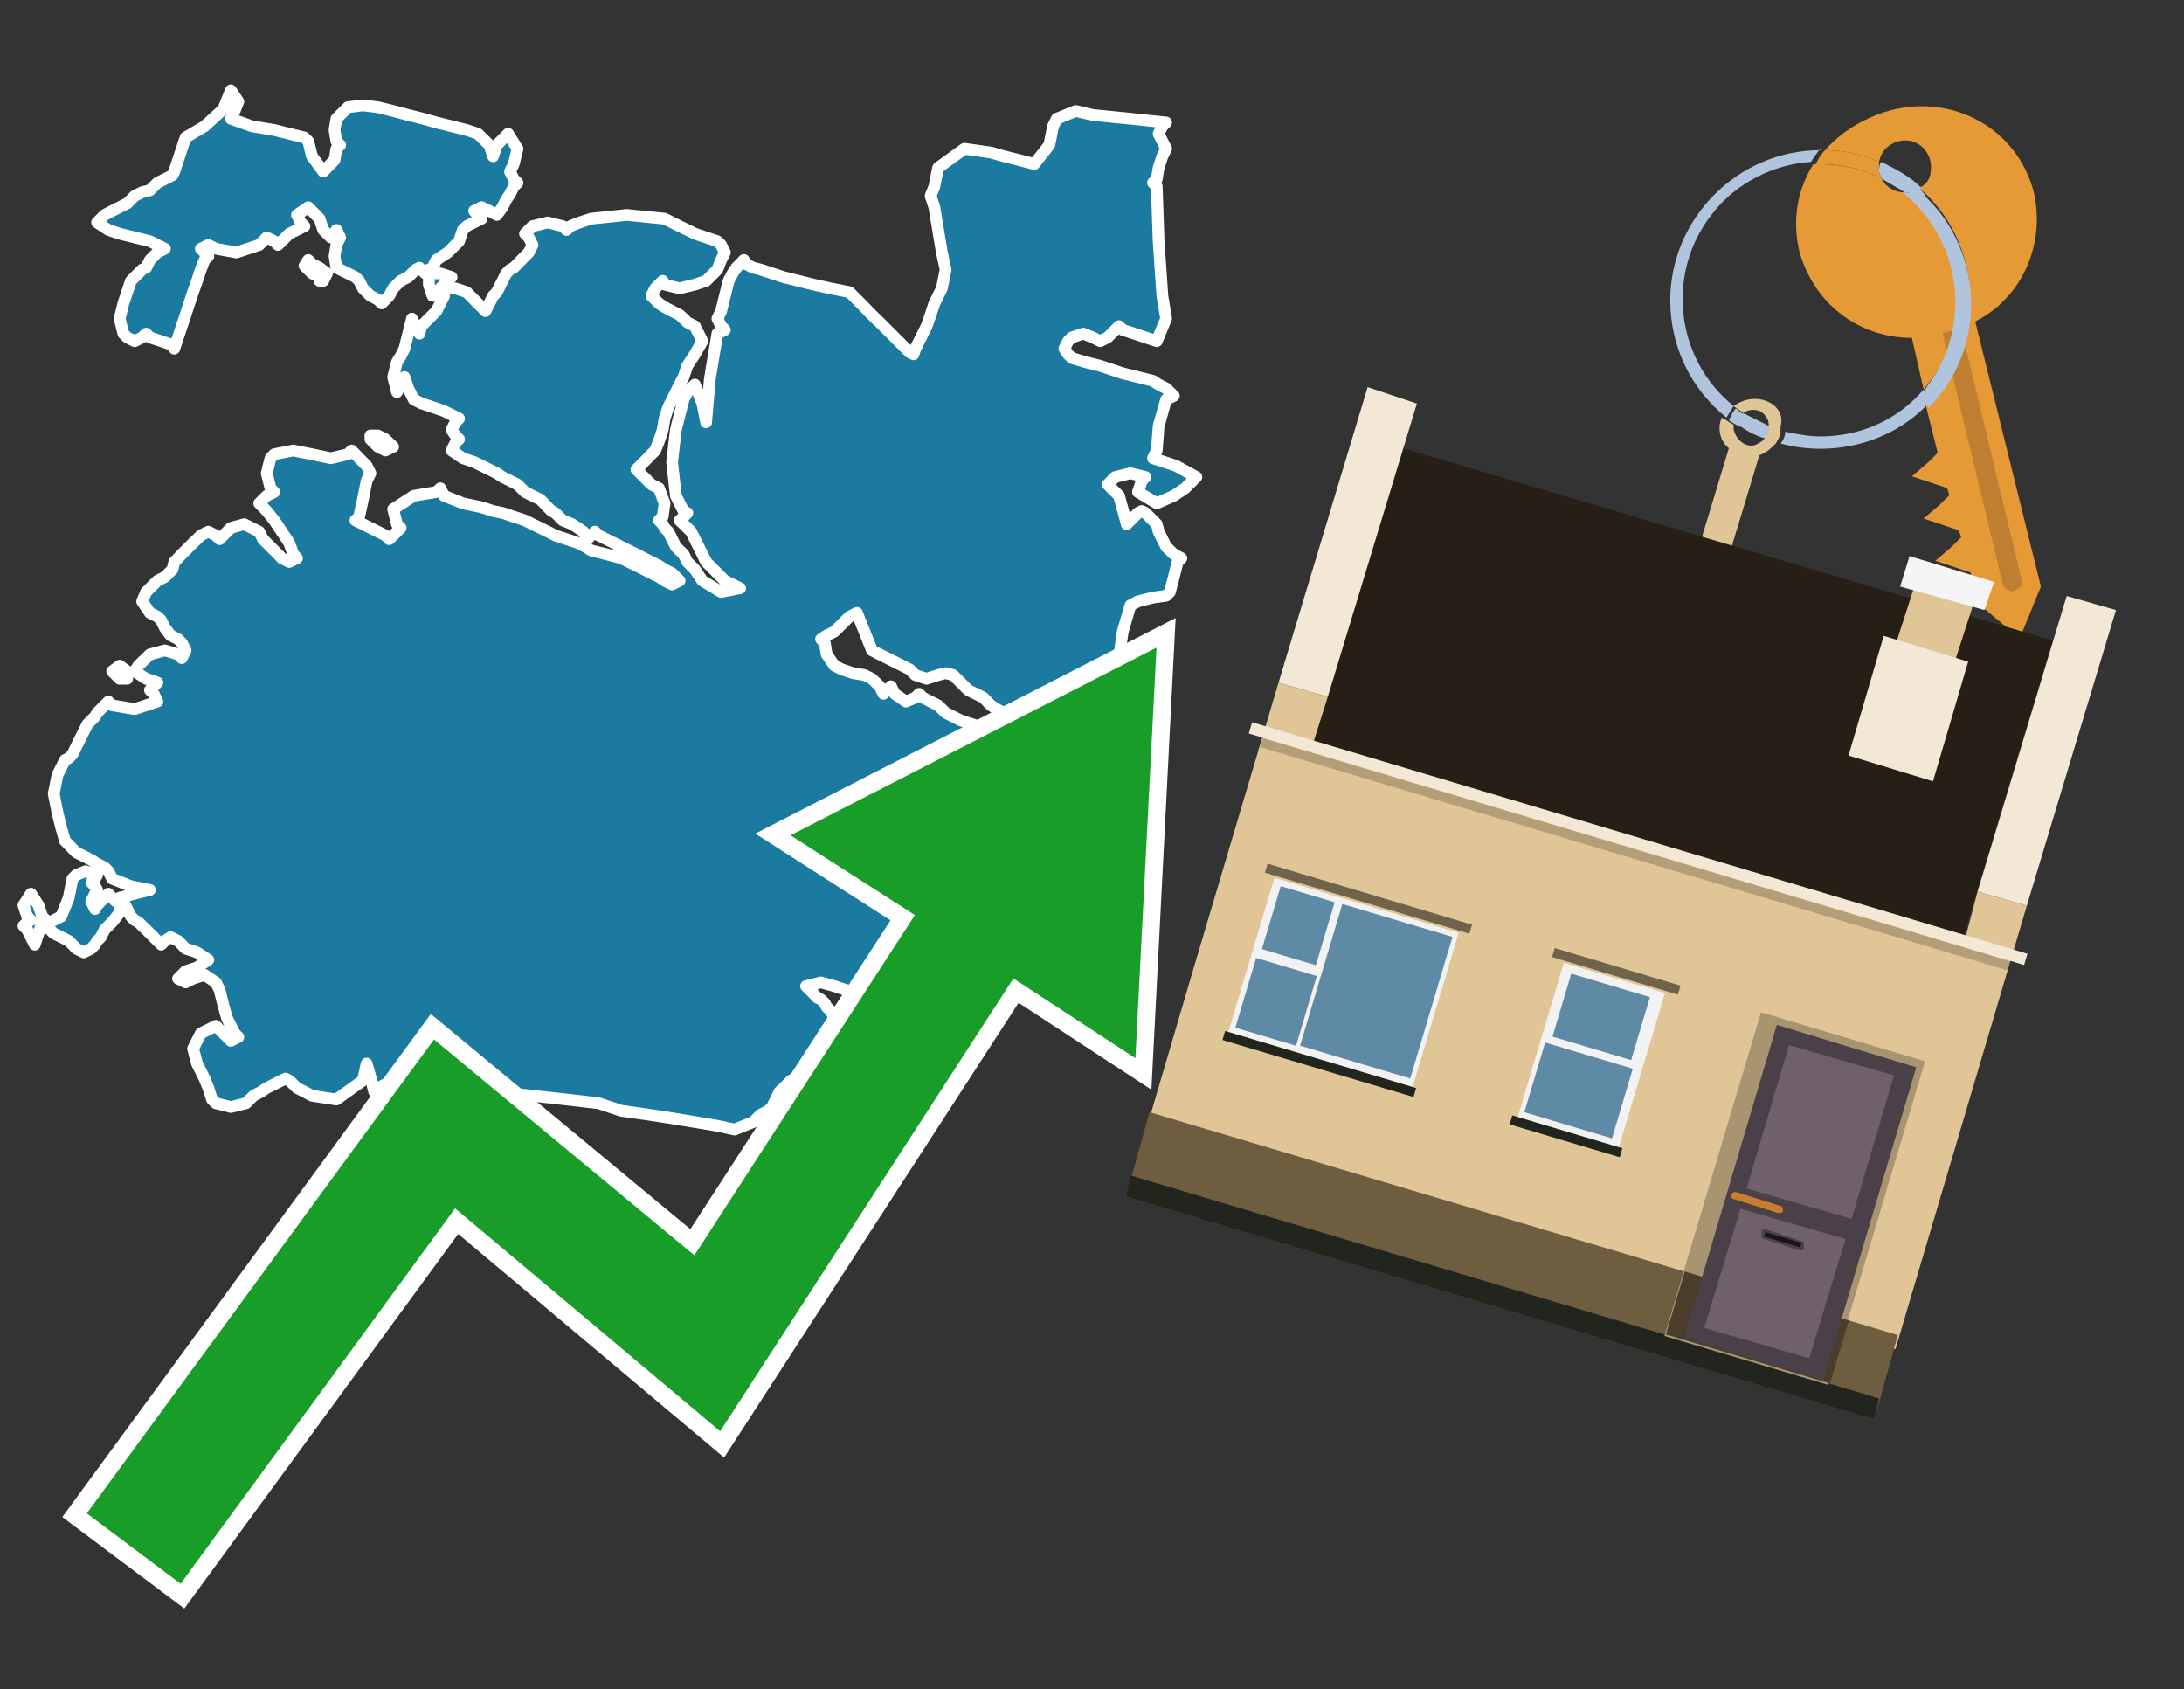 <?xml version="1.0" encoding="utf-8"?>
<!-- Generator: Adobe Illustrator 26.0.3, SVG Export Plug-In . SVG Version: 6.00 Build 0)  -->
<svg version="1.1" id="Text" xmlns="http://www.w3.org/2000/svg" xmlns:xlink="http://www.w3.org/1999/xlink" x="0px" y="0px"
	 width="93.1px" height="72px" viewBox="0 0 93.1 72" style="enable-background:new 0 0 93.1 72;" xml:space="preserve">
<rect x="0" y="0" width="93.1" height="72" fill="#333333" stroke="none"/>
<style type="text/css">
	.st0{fill:#1B7AA0;stroke:#FFFFFF;stroke-width:0.5;stroke-linejoin:round;}
	.st1{fill:none;stroke:#FFFFFF;stroke-width:1.5;stroke-miterlimit:10;}
	.st2{fill:#179D28;}
	.st3{fill:#E69A35;}
	.st4{fill:#B0C4DE;}
	.st5{fill:#E0C596;}
	.st6{fill:#BF7F32;}
	.st7{fill-rule:evenodd;clip-rule:evenodd;fill:#251F15;}
	.st8{fill-rule:evenodd;clip-rule:evenodd;fill:#F3E8D5;}
	.st9{fill-rule:evenodd;clip-rule:evenodd;fill:#E0C596;}
	.st10{fill-rule:evenodd;clip-rule:evenodd;fill:#6F5D3F;}
	.st11{fill-rule:evenodd;clip-rule:evenodd;fill:#21251D;}
	.st12{fill-rule:evenodd;clip-rule:evenodd;fill:#F5F5F5;}
	.st13{opacity:0.2;fill-rule:evenodd;clip-rule:evenodd;}
	.st14{fill-rule:evenodd;clip-rule:evenodd;fill:#A89471;}
	.st15{fill-rule:evenodd;clip-rule:evenodd;fill:#4A3E2A;}
	.st16{fill:#4A4048;}
	.st17{fill:#6F606B;}
	.st18{fill:#C87E2C;}
	.st19{fill:#1A1515;}
	.st20{fill-rule:evenodd;clip-rule:evenodd;fill:#F2F2F2;}
	.st21{fill-rule:evenodd;clip-rule:evenodd;fill:#5F8AA5;}
	.st22{fill-rule:evenodd;clip-rule:evenodd;fill:#70634B;}
</style>
<path class="st0" d="M19.41,12.29L19.89,12.45L20.05,12.61L20.21,12.77L20.37,12.93L20.53,13.09L20.69,13.26L20.86,12.93L21.02,12.61L21.18,12.45L21.26,12.29L21.42,11.97L21.58,11.65L21.74,11.49L21.9,11.41L22.06,11.25L22.22,11.08L22.38,10.92L22.54,10.76L22.7,10.44L22.54,10.12L22.38,9.96L22.54,9.8L22.7,9.64L23.35,9.48L23.99,9.64L24.15,9.8L24.31,9.64L24.71,9.48L25.2,9.32L26.72,9.16L28.33,9.32L28.65,9.48L28.97,9.64L29.3,9.8L29.62,9.96L30.1,10.12L30.58,10.28L30.74,10.44L30.9,10.76L30.74,11.08L30.58,11.49L30.1,11.97L29.62,12.13L28.97,12.29L28.33,12.13L28.25,11.97L28.09,12.13L27.93,12.29L27.77,12.61L28.09,12.93L28.33,13.09L28.65,13.26L28.97,13.42L29.14,13.58L29.3,13.74L29.62,13.9L29.94,14.54L29.62,15.1L29.3,15.59L29.14,16.07L28.97,16.39L28.81,16.71L28.65,17.03L28.49,17.35L28.33,17.84L28.25,18.32L28.09,18.8L27.93,19.2L27.77,19.36L27.61,19.53L27.45,19.69L27.29,19.85L27.13,20.01L27.29,20.17L27.45,20.33L27.61,20.49L27.77,20.65L28.09,20.81L28.33,21.45L28.25,22.02L28.09,22.18L28.25,22.34L28.33,22.5L28.49,22.66L28.65,22.98L28.81,23.3L28.97,23.46L29.14,23.62L29.3,23.95L29.62,24.27L29.94,24.75L30.74,25.23L31.55,25.07L31.23,24.91L30.9,24.75L30.74,24.59L30.58,24.43L30.42,24.27L30.26,24.11L30.1,23.95L29.94,23.62L29.78,23.3L29.62,22.98L29.46,22.66L29.3,22.5L29.14,22.34L28.97,22.18L29.14,22.02L29.3,21.86L29.14,21.78L28.97,21.45L28.81,21.13L28.65,19.69L28.81,18.32L28.97,17.68L29.14,17.03L29.3,16.71L29.62,16.39L29.94,17.19L30.1,18.0L30.26,16.15L30.58,14.22L30.9,14.06L30.74,13.9L30.58,13.58L30.74,13.26L30.9,12.61L31.06,11.97L31.23,11.65L31.39,11.41L31.55,11.25L31.71,11.08L31.79,11.25L32.11,11.41L32.43,11.49L32.91,11.65L33.4,11.81L34.04,11.97L34.68,12.13L35.41,12.29L36.21,12.45L36.37,12.61L36.53,12.77L36.69,12.93L36.85,13.09L37.01,13.26L37.17,13.42L37.33,13.58L37.5,13.74L37.66,13.9L37.82,14.06L37.98,14.22L38.14,14.38L38.3,14.54L38.46,14.7L38.62,14.86L38.78,15.02L38.94,15.1L39.02,14.86L39.18,14.54L39.34,14.22L39.5,13.9L39.67,13.42L39.83,12.93L39.99,12.61L40.15,12.29L40.31,11.49L40.15,10.76L39.99,9.8L39.83,8.83L39.67,8.35L39.83,7.95L39.99,7.15L41.11,6.34L42.24,6.5L42.8,6.66L43.44,6.82L44.09,6.99L44.73,6.18L44.89,5.38L45.05,5.06L45.86,4.73L46.58,4.9L48.19,5.06L49.71,5.22L49.55,5.38L49.39,5.7L49.55,6.02L49.71,6.34L49.55,6.66L49.39,7.15L49.31,7.63L49.15,7.79L49.31,7.95L49.39,10.28L49.55,12.61L49.71,13.58L49.31,14.54L48.83,14.38L48.35,14.22L47.86,14.06L47.7,13.9L47.54,14.06L47.38,14.22L47.22,14.38L46.9,14.54L46.58,14.38L46.18,14.22L45.69,14.38L45.53,14.54L45.37,14.86L45.53,15.1L45.69,15.26L46.26,15.43L46.9,15.59L47.38,15.75L47.86,15.91L48.51,16.07L49.15,16.23L49.39,16.39L49.71,16.55L49.87,16.71L50.04,16.87L49.71,17.03L49.39,18.16L49.31,19.2L49.15,19.53L50.12,19.85L51.0,20.33L50.52,20.81L50.04,21.13L49.31,21.45L48.51,20.97L48.67,20.49L48.83,20.33L48.19,20.17L47.54,20.33L47.38,20.49L47.22,20.65L47.38,20.81L47.54,20.97L47.7,21.13L47.86,21.7L48.03,22.34L48.19,22.18L48.35,22.02L48.51,21.86L48.67,21.78L48.83,21.86L48.99,22.02L49.15,22.18L49.31,22.34L49.39,22.66L49.55,22.98L49.71,23.3L50.04,23.62L50.36,23.79L50.2,23.95L50.04,24.59L49.87,25.23L49.71,25.39L49.15,25.47L48.51,25.63L48.19,25.8L47.86,26.92L47.7,28.05L47.54,28.21L46.74,28.37L45.94,29.01L45.77,29.57L45.69,30.22L45.53,30.86L45.37,31.18L45.21,31.5L45.05,31.66L45.21,31.82L45.37,31.99L44.89,32.15L44.41,31.99L44.25,31.82L44.09,31.5L44.25,31.18L44.41,30.86L43.6,30.54L42.8,30.38L42.48,30.22L42.24,30.06L42.08,29.9L41.92,29.73L41.59,29.57L41.27,29.41L41.11,29.25L40.95,29.09L40.79,28.93L40.63,28.77L40.31,28.69L39.99,28.77L39.5,28.93L39.02,28.77L38.94,28.69L38.78,28.53L38.46,28.37L38.14,28.21L37.82,28.05L37.5,27.89L37.17,27.72L36.85,26.92L36.53,26.12L36.21,26.28L36.05,26.44L35.89,26.6L35.73,26.76L35.57,26.92L35.24,27.08L35.0,27.24L35.16,27.4L35.24,27.89L35.57,28.37L35.89,28.53L36.37,28.69L36.85,28.77L37.17,28.93L37.5,29.25L37.66,29.57L37.82,29.41L37.98,29.25L38.14,29.57L38.62,29.9L39.02,29.73L39.18,29.57L39.34,29.73L39.67,29.9L39.99,30.06L40.15,30.22L40.31,30.38L40.63,30.54L40.95,30.7L41.43,30.86L41.92,31.02L42.24,31.18L42.48,31.34L42.8,31.5L43.12,31.66L43.44,31.82L43.77,31.99L43.93,32.15L44.09,32.31L44.57,32.39L45.05,32.55L45.37,32.71L45.69,33.03L45.53,33.35L45.37,33.67L45.21,33.99L45.05,34.16L45.37,34.32L45.69,34.16L46.18,33.99L46.58,34.16L47.06,34.32L47.54,35.28L47.7,36.17L47.86,36.65L47.7,37.13L47.54,37.29L47.7,37.45L47.86,37.61L48.03,37.77L48.19,38.66L48.35,39.62L48.51,39.94L48.35,40.26L48.19,40.43L48.03,40.59L47.86,40.75L47.7,40.91L47.54,41.07L47.38,41.23L47.22,41.39L46.9,41.55L46.58,41.71L46.26,41.87L45.94,42.03L45.61,42.19L45.37,42.35L44.73,42.52L44.09,42.35L43.77,42.19L43.44,42.03L43.28,41.87L43.12,41.55L42.96,41.23L42.8,41.55L42.24,41.87L41.59,41.71L41.43,41.55L41.27,41.23L41.43,40.91L41.59,40.43L41.43,39.94L41.27,39.78L40.95,39.62L40.63,39.46L40.31,39.3L39.99,39.46L39.67,39.62L39.34,39.78L39.18,39.94L39.02,39.62L38.94,39.3L38.78,39.78L38.94,40.26L39.02,40.59L38.94,40.91L38.78,41.79L39.1,42.76L39.34,42.92L39.5,43.08L39.67,44.04L39.1,45.01L38.46,44.85L37.5,44.69L36.53,44.53L36.37,44.36L36.21,44.53L35.89,44.69L35.57,44.36L35.73,44.04L35.89,43.88L36.05,43.72L36.21,43.16L36.37,42.52L36.53,42.35L36.05,42.19L35.57,42.03L35.0,41.87L34.36,42.03L34.52,42.19L34.68,42.35L34.84,42.52L35.0,42.6L35.16,42.76L35.24,42.92L35.41,43.08L35.57,43.4L35.41,43.72L35.24,43.88L35.16,44.04L35.0,44.36L34.84,44.69L34.68,45.01L34.52,45.33L34.36,45.49L34.2,45.65L34.04,45.81L33.88,45.97L33.72,46.05L33.56,46.21L33.4,46.37L33.23,46.53L33.07,46.86L32.91,47.18L32.75,47.34L32.43,47.5L32.11,47.82L31.31,48.14L30.58,47.98L29.62,47.82L28.65,47.66L27.61,47.5L26.48,47.34L26.0,47.18L25.52,47.02L24.15,46.86L22.7,46.7L21.18,46.53L19.57,46.05L19.41,45.65L19.25,45.89L18.12,46.21L17.08,46.37L16.92,46.53L16.76,46.37L16.43,46.21L16.11,46.37L15.95,46.53L15.79,45.89L15.63,45.33L15.47,46.05L14.34,46.86L13.3,46.7L12.98,46.53L12.66,46.37L12.5,46.21L12.33,46.05L12.17,45.97L12.01,46.05L11.69,46.21L11.37,46.37L11.13,46.53L10.81,46.7L10.65,46.86L10.49,47.02L9.84,47.18L9.2,47.02L9.04,46.86L8.88,46.37L8.72,45.97L8.56,45.65L8.4,45.33L8.23,44.69L8.56,44.04L8.88,43.88L9.2,43.72L9.52,44.04L9.84,44.36L10.16,44.2L10.0,44.04L9.84,43.72L9.68,43.4L9.52,42.84L9.36,42.19L9.2,41.87L8.72,41.55L8.23,41.71L7.91,41.87L7.59,41.71L7.75,41.55L7.91,41.39L8.4,41.23L8.88,40.91L8.4,40.59L7.91,40.43L7.75,40.26L7.59,40.1L7.27,39.94L7.03,40.1L6.87,40.26L6.71,40.1L6.55,39.94L6.39,39.78L6.23,39.62L6.06,39.46L5.9,39.3L5.74,39.22L5.58,39.06L5.42,38.74L5.26,38.42L5.1,38.26L5.74,38.09L6.39,37.93L5.58,37.77L4.78,37.45L4.62,37.13L4.46,36.97L4.14,36.81L3.89,36.65L3.57,36.49L3.25,36.33L3.09,36.17L2.93,36.0L2.77,35.84L2.61,35.28L2.45,34.64L2.29,33.83L2.45,33.03L2.61,32.71L2.77,32.39L2.93,32.31L3.09,32.15L3.25,31.82L3.41,31.5L3.57,31.18L3.73,30.86L3.89,30.7L4.05,30.54L4.14,30.38L4.3,30.22L4.46,30.06L4.62,29.9L4.78,30.06L5.74,30.22L6.71,29.9L6.55,29.57L6.39,29.41L6.55,29.25L6.71,29.09L6.23,28.93L5.74,28.61L5.9,28.37L6.06,28.21L6.23,28.05L6.39,27.89L7.03,27.72L7.59,27.89L7.75,28.05L7.91,27.72L7.75,27.4L7.59,27.24L7.27,27.08L7.03,26.76L6.87,26.44L6.71,26.28L6.39,26.12L6.06,25.63L6.23,25.23L6.39,25.07L6.55,24.91L6.71,24.75L7.03,24.59L7.35,24.27L7.43,23.95L7.59,23.79L7.75,23.62L7.91,23.46L8.07,23.3L8.23,23.14L8.4,22.98L8.56,22.82L8.88,22.66L9.2,22.82L9.36,22.98L9.52,22.82L9.68,22.66L9.84,22.5L10.41,22.34L11.05,22.66L11.21,22.98L11.37,23.14L11.53,23.3L11.69,23.46L11.85,23.62L12.01,23.79L12.33,23.95L12.66,23.79L12.5,23.62L12.33,23.14L12.01,22.66L11.69,22.18L11.37,21.78L11.05,21.45L11.37,21.13L11.69,20.97L11.53,20.81L11.37,20.17L11.53,19.53L11.69,19.36L12.5,19.2L13.3,19.36L14.1,19.53L14.83,19.36L14.99,19.2L15.15,19.36L15.31,19.53L15.47,19.69L15.63,19.85L15.79,20.17L15.63,20.49L15.47,21.29L15.31,22.02L15.15,22.18L15.47,22.34L15.79,22.5L16.11,22.66L16.43,22.82L16.59,22.98L16.76,22.82L16.92,22.66L17.08,22.5L16.92,22.34L16.76,21.7L17.64,21.13L18.6,20.97L18.77,20.81L18.93,21.13L19.73,21.45L20.53,21.62L21.02,21.78L21.42,21.86L21.9,22.02L22.38,22.18L22.7,22.34L23.03,22.5L23.35,22.66L23.67,22.82L24.15,22.98L24.63,23.14L24.95,23.3L25.2,23.46L25.84,23.62L26.48,23.79L26.8,23.95L27.13,24.11L27.45,24.27L27.77,24.43L28.09,24.59L28.33,24.75L28.65,24.91L28.97,24.75L28.81,24.59L28.65,24.43L28.33,24.27L28.09,24.11L27.77,23.95L27.45,23.79L27.13,23.62L26.8,23.46L26.48,23.3L26.16,23.14L25.84,22.98L25.52,22.82L25.36,22.66L25.2,22.82L25.04,22.98L24.87,22.66L24.39,22.34L23.99,22.18L23.83,22.02L23.67,21.86L23.51,21.78L23.35,21.62L23.19,21.45L23.03,21.29L22.7,21.13L22.38,20.97L22.22,20.81L22.06,20.65L21.74,20.49L21.42,20.33L21.18,20.17L20.86,20.01L20.53,19.85L20.21,19.69L19.73,19.53L19.25,19.2L19.41,18.88L19.57,18.72L19.41,18.56L19.25,18.32L19.41,18.0L19.57,17.84L19.25,17.68L18.93,17.52L18.44,17.35L17.96,17.19L17.64,17.03L17.4,16.55L17.24,16.07L17.08,16.39L16.92,16.71L16.76,16.07L16.92,15.43L17.08,15.18L17.24,14.86L17.4,14.22L17.56,13.58L17.72,13.9L17.88,14.22L17.96,13.9L18.28,13.58L18.6,13.26L18.77,12.93L18.93,12.61L18.93,12.29ZM18.77,11.65L19.25,11.81L19.09,11.97L18.93,12.13L18.77,12.29L18.6,12.45L18.44,12.61L18.28,12.13L18.28,11.65ZM16.11,18.56L16.43,18.72L16.59,18.88L16.76,19.04L16.43,19.2L16.11,19.04L15.95,18.88L15.79,18.72L15.79,18.56ZM13.62,11.81L13.3,11.65L12.98,11.33L13.14,11.08L13.3,11.25L13.62,11.41L13.94,11.65L13.78,11.97L13.62,11.97ZM18.12,11.65L17.96,11.49L17.88,11.41L17.72,11.49L17.56,11.65L17.4,11.81L17.08,11.97L16.76,12.29L16.59,12.61L16.43,12.77L16.27,12.93L16.11,12.77L15.79,12.61L15.47,12.29L15.31,11.97L15.15,11.81L14.83,11.65L14.5,11.49L14.34,11.41L14.26,10.92L14.34,10.44L14.5,10.12L14.34,9.8L14.26,9.96L14.1,10.12L13.94,9.96L13.78,9.8L13.62,9.32L13.14,8.83L12.66,9.16L12.82,9.48L12.98,9.64L12.66,9.8L12.33,9.96L12.17,10.12L12.01,10.28L11.85,10.44L11.69,10.28L11.37,10.12L11.05,10.44L10.08,10.76L9.2,10.6L8.88,10.44L8.56,10.6L8.72,10.76L8.88,10.92L8.72,11.08L8.56,11.49L8.4,11.97L8.23,12.45L8.07,12.93L7.91,13.42L7.75,13.9L7.59,14.38L7.43,14.86L7.35,14.7L6.87,14.54L6.39,14.38L6.23,14.22L6.06,14.38L5.74,14.54L5.42,14.38L5.26,14.22L5.1,13.58L5.26,12.93L5.42,12.45L5.58,11.97L5.74,11.81L5.9,11.65L6.06,11.49L6.23,11.41L6.39,11.08L6.71,10.76L7.03,10.6L6.71,10.44L6.39,10.28L5.74,10.12L5.1,9.96L4.62,9.8L4.14,9.48L4.46,9.16L4.78,8.99L5.1,8.83L5.42,8.67L5.58,8.51L5.74,8.35L6.06,8.19L6.39,8.11L6.55,7.95L6.71,7.79L7.03,7.63L7.35,7.47L7.43,7.31L7.59,6.82L7.75,6.34L7.91,5.86L8.72,5.38L9.52,4.65L9.84,3.85L10.16,4.33L10.0,4.73L9.84,5.06L10.73,5.38L11.69,5.54L12.33,5.7L12.98,5.86L13.14,6.02L13.3,6.66L13.78,7.31L14.26,6.82L14.34,6.34L14.5,6.18L14.34,6.02L14.26,5.54L14.34,5.06L14.5,4.9L14.67,4.73L14.83,4.57L15.47,4.49L16.11,4.57L16.76,4.73L17.4,4.9L18.04,5.06L18.6,5.22L19.25,5.38L19.89,5.54L20.37,5.7L20.86,6.18L21.02,6.66L21.18,6.18L21.66,5.7L22.06,6.34L21.9,6.99L21.74,7.31L21.9,7.63L22.06,7.79L21.9,7.95L21.74,8.27L21.58,8.51L21.42,8.83L21.18,9.16L20.86,8.99L20.53,8.83L20.21,8.99L20.37,9.16L20.53,9.32L20.21,9.48L19.89,9.64L19.73,9.8L19.57,10.28L19.09,10.76L18.6,11.08L18.44,11.41L18.28,11.49L18.28,11.65ZM1.8,39.3L1.64,39.78L1.48,40.26L1.32,39.94L1.16,39.62L1.0,39.46L1.16,39.3L1.32,39.22L1.16,39.06L1.0,38.58L1.32,38.09L1.64,38.58L1.8,39.06L1.96,39.22L1.96,39.3ZM5.1,38.9L4.78,39.3L4.46,39.62L4.3,39.94L4.14,40.1L4.05,40.26L3.89,40.43L3.57,40.59L3.25,40.43L3.09,40.26L2.93,40.1L2.61,39.94L2.29,39.78L2.13,39.62L1.96,39.46L2.13,39.3L2.29,39.22L2.61,39.06L2.93,38.26L3.09,37.45L3.25,37.29L3.65,37.13L4.14,37.29L4.05,37.45L3.89,37.61L4.05,37.77L4.14,37.93L4.05,38.09L3.89,38.42L4.05,38.74L4.14,38.58L4.3,38.42L4.46,38.26L4.62,38.09L4.78,38.26L4.94,38.42L5.1,38.42ZM5.1,28.93L4.78,28.61L5.1,28.37L5.42,28.61L5.42,28.93Z"/>
<polygon class="st1" points="49.3,27.6 33.7,35.6 39,39 29.6,53.5 18.5,44.3 3.7,64.5 7.7,67.5 19.4,51.5 30.7,61 43.2,41.7 
	48.4,45.1 "/>
<polygon class="st2" points="49.3,27.6 33.7,35.6 39,39 29.6,53.5 18.5,44.3 3.7,64.5 7.7,67.5 19.4,51.5 30.7,61 43.2,41.7 
	48.4,45.1 "/>
<path class="st3" d="M80.2,7.6c0-0.1-0.1-0.2-0.1-0.3c0-0.1,0-0.3,0-0.4c-0.7-0.3-1.5-0.5-2.3-0.5c-0.2,0.2-0.3,0.4-0.4,0.6
	c0.1,0,0.2,0,0.3,0C78.5,7,79.4,7.2,80.2,7.6z"/>
<path class="st4" d="M77.6,6.4c-3.5,0-6.4,2.9-6.4,6.4c0,2,0.9,3.8,2.4,5c0.1-0.2,0.2-0.3,0.3-0.5c-2.5-2-2.9-5.7-0.9-8.2
	c1-1.3,2.6-2.1,4.2-2.2c0.1-0.2,0.3-0.4,0.4-0.6V6.4z"/>
<path class="st3" d="M84.2,13.7c2-1,3-3.3,2.5-5.5C86,5.5,83.3,4,80.6,4.7c-1.1,0.3-2.1,0.9-2.8,1.7c0.8,0,1.6,0.2,2.3,0.5
	c0.1-0.6,0.7-1,1.3-0.9c0.6,0.1,1,0.7,0.9,1.3c0,0.3-0.2,0.6-0.5,0.7c2.7,2.3,2.9,6.4,0.6,9c-0.1,0.1-0.2,0.2-0.3,0.3l0.5,2
	l-0.4,0.4l-0.7,0.6l0.9,0.3l0.6,0.2l0.1,0.3l-0.4,0.4L82,22.1l0.9,0.3l0.6,0.2l0.1,0.3l-0.4,0.4l-0.7,0.6l0.9,0.3l0.6,0.2l0.3,1.3
	l1.8,1.5L87,25L84.2,13.7z"/>
<path class="st3" d="M81.2,8.2c-0.4,0-0.8-0.2-1-0.6C79.4,7.2,78.5,7,77.6,7c-0.1,0-0.2,0-0.3,0c-0.7,1.1-0.9,2.4-0.6,3.7
	c0.6,2.2,2.5,3.7,4.8,3.7l0.5,2.2c2.1-2.4,1.9-6.1-0.6-8.2C81.3,8.3,81.2,8.3,81.2,8.2z"/>
<path class="st4" d="M74.1,18.1c0.4,0.3,0.8,0.5,1.2,0.6c0.1-0.1,0.2-0.3,0.2-0.5l0,0c-0.4-0.2-0.8-0.4-1.2-0.6
	C74.2,17.8,74.1,17.9,74.1,18.1z"/>
<path class="st4" d="M74.4,17.7c-0.2-0.1-0.3-0.2-0.4-0.3c-0.1,0.1-0.2,0.3-0.3,0.5c0.1,0.1,0.3,0.2,0.5,0.3
	C74.1,17.9,74.2,17.8,74.4,17.7z"/>
<path class="st5" d="M74.8,17c-0.3,0-0.6,0.1-0.9,0.3c0.1,0.1,0.3,0.2,0.4,0.3c0.3-0.2,0.8-0.2,1,0.2c0.1,0.1,0.1,0.3,0.1,0.4l0,0
	c0,0.4-0.3,0.7-0.7,0.8c-0.4,0-0.7-0.3-0.8-0.7c0,0,0,0,0-0.1v-0.1c-0.2-0.1-0.3-0.2-0.5-0.3c-0.2,0.4-0.1,1,0.3,1.3l-1.7,5.6
	l1.3,0.3l1.7-5.6c0.3-0.1,0.5-0.3,0.7-0.5c0.1-0.2,0.2-0.3,0.2-0.5c0-0.1,0-0.1,0-0.2C76.1,17.5,75.5,17,74.8,17z"/>
<path class="st6" d="M86,25.1l-0.2,0.1c-0.2,0-0.3-0.1-0.4-0.2l0,0l-2.6-10.8l0.8-0.2l2.6,10.8C86.2,24.9,86.1,25.1,86,25.1L86,25.1
	z"/>
<path class="st4" d="M80.1,7.3c0,0.1,0.1,0.2,0.1,0.3c0.3,0.2,0.7,0.4,1,0.6c0.1,0,0.2,0,0.3,0c0.1,0,0.3-0.1,0.4-0.2
	c-0.5-0.5-1.1-0.8-1.7-1.1C80.1,7,80.1,7.2,80.1,7.3z"/>
<path class="st4" d="M77.6,18.6c-0.5,0-1-0.1-1.5-0.2c0,0.2-0.1,0.4-0.2,0.5c2.2,0.6,4.7,0,6.3-1.7L82,16.6
	C80.9,17.9,79.3,18.6,77.6,18.6z"/>
<path class="st4" d="M81.8,8c-0.1,0.1-0.2,0.1-0.4,0.2c-0.1,0-0.2,0-0.3,0c2.5,2,3,5.6,1.1,8.2c-0.1,0.1-0.1,0.2-0.2,0.3l0.2,0.7
	c2.5-2.5,2.4-6.6-0.1-9C82,8.2,81.9,8.1,81.8,8L81.8,8z"/>
<g>
	<polygon class="st7" points="56,31.6 83.7,39.9 87.5,27.3 59.8,19.1 56,31.6 	"/>
	<polygon class="st8" points="54.5,29.1 56.6,29.7 60.4,17.2 58.3,16.5 54.5,29.1 	"/>
	<polygon class="st8" points="84.3,38 86.4,38.6 90.2,26 88.1,25.4 84.3,38 	"/>
	<polygon class="st9" points="50.9,41.2 54.5,29.1 56.6,29.7 56,31.6 83.8,39.9 84.3,38 86.4,38.6 80.8,57.5 48.9,48 	"/>
	<polygon class="st10" points="48,51 49,47.4 80.9,56.9 79.9,60.5 48,51 	"/>
	<polygon class="st11" points="48,51 48.2,50.1 80.1,59.6 79.9,60.5 48,51 	"/>
	<polygon class="st9" points="81.7,24.7 84.2,25.5 83.2,28.6 80.7,27.8 81.7,24.7 	"/>
	<polygon class="st12" points="81.4,23.7 85,24.8 84.6,26 81,25 81.4,23.7 	"/>
	
		<rect x="52.6" y="35.7" transform="matrix(0.958 0.286 -0.286 0.958 13.195 -18.462)" class="st8" width="34.5" height="0.5"/>
	
		<rect x="53.1" y="36.2" transform="matrix(0.958 0.286 -0.286 0.958 13.313 -18.407)" class="st13" width="33.3" height="0.4"/>
	<polygon class="st8" points="80.3,27.1 83.9,28.2 82.4,33.3 78.8,32.2 80.3,27.1 	"/>
	<g>
		
			<rect x="72.9" y="43.9" transform="matrix(0.958 0.286 -0.286 0.958 17.785 -19.762)" class="st14" width="7.3" height="14.4"/>
		
			<rect x="71.3" y="55.2" transform="matrix(-0.958 -0.286 0.286 -0.958 130.529 132.234)" class="st15" width="7.3" height="2.8"/>
		<g transform="matrix( 0.861, 0, 0, 0.861, 2148,666.7) ">
			<g>
				<g>
					<g id="Symbol_9_0_Layer2_0_MEMBER_8_MEMBER_12_MEMBER_0_FILL_00000097491190188040136840000014376040160611889597_">
						<path class="st16" d="M-2406.8-723.6l6.9,2.1l-4.6,15.5l-6.9-2.1L-2406.8-723.6z"/>
					</g>
				</g>
			</g>
		</g>
		<g transform="matrix( 0.861, 0, 0, 0.861, 2148,666.7) ">
			<g>
				<g id="Symbol_9_0_Layer2_0_MEMBER_8_MEMBER_12_MEMBER_1_MEMBER_1_FILL_00000124140045322707001810000012596004915156577935_">
					<path class="st17" d="M-2401-721.1l-2.1,7.1l-5.2-1.5l2.1-7.1L-2401-721.1z"/>
				</g>
			</g>
		</g>
		<g transform="matrix( 0.861, 0, 0, 0.861, 2148,666.7) ">
			<g>
				<g id="Symbol_9_0_Layer2_0_MEMBER_8_MEMBER_12_MEMBER_1_MEMBER_1_FILL_00000077308184254526264570000017427628202036659628_">
					<path class="st17" d="M-2403.4-713l-1.8,5.9l-5.2-1.5l1.8-5.9L-2403.4-713z"/>
				</g>
			</g>
		</g>
		<path class="st18" d="M74,50.8l1.9,0.6c0.1,0,0.1,0.1,0.1,0.2l0,0c0,0.1-0.1,0.1-0.2,0.1l-1.9-0.6c-0.1,0-0.1-0.1-0.1-0.2h0
			C73.9,50.8,73.9,50.8,74,50.8z"/>
		<path class="st16" d="M75.2,52.8l1.5,0.5c0.1,0,0.2,0,0.2-0.1l0-0.1c0-0.1,0-0.2-0.1-0.2l-1.5-0.5c-0.1,0-0.2,0-0.2,0.1l0,0.1
			C75.1,52.7,75.1,52.8,75.2,52.8z"/>
		
			<rect x="75.3" y="52.7" transform="matrix(-0.958 -0.286 0.286 -0.958 133.804 125.185)" class="st19" width="1.6" height="0.2"/>
	</g>
	<g>
		
			<rect x="53.2" y="38.3" transform="matrix(-0.958 -0.286 0.286 -0.958 100.219 98.272)" class="st20" width="8.2" height="6.9"/>
		<g>
			
				<rect x="55.5" y="39.8" transform="matrix(0.286 -0.958 0.958 0.286 1.419 86.35)" class="st21" width="6.3" height="4.9"/>
			<rect x="54" y="38.3" transform="matrix(0.286 -0.958 0.958 0.286 1.658 81.229)" class="st21" width="2.8" height="2.4"/>
			
				<rect x="52.8" y="41.3" transform="matrix(0.286 -0.958 0.958 0.286 -2.005 82.568)" class="st21" width="3.1" height="2.7"/>
		</g>
		
			<rect x="53.8" y="38.1" transform="matrix(-0.958 -0.286 0.286 -0.958 103.281 91.681)" class="st22" width="9.1" height="0.4"/>
		
			<rect x="52" y="45.1" transform="matrix(-0.958 -0.286 0.286 -0.958 97.171 104.832)" class="st11" width="8.5" height="0.4"/>
	</g>
	<g>
		
			<rect x="65.6" y="41.5" transform="matrix(-0.958 -0.286 0.286 -0.958 119.976 107.45)" class="st20" width="4.5" height="6.9"/>
		<g>
			
				<rect x="66.9" y="41.6" transform="matrix(0.286 -0.958 0.958 0.286 7.194 96.372)" class="st21" width="2.8" height="3.5"/>
			
				<rect x="65.8" y="44.5" transform="matrix(0.286 -0.958 0.958 0.286 3.531 97.711)" class="st21" width="3.1" height="3.9"/>
		</g>
		
			<rect x="66.1" y="41.3" transform="matrix(-0.958 -0.286 0.286 -0.958 123.037 100.86)" class="st22" width="5.6" height="0.4"/>
		
			<rect x="64.4" y="48.3" transform="matrix(-0.958 -0.286 0.286 -0.958 116.928 114.011)" class="st11" width="4.9" height="0.4"/>
	</g>
</g>
</svg>
